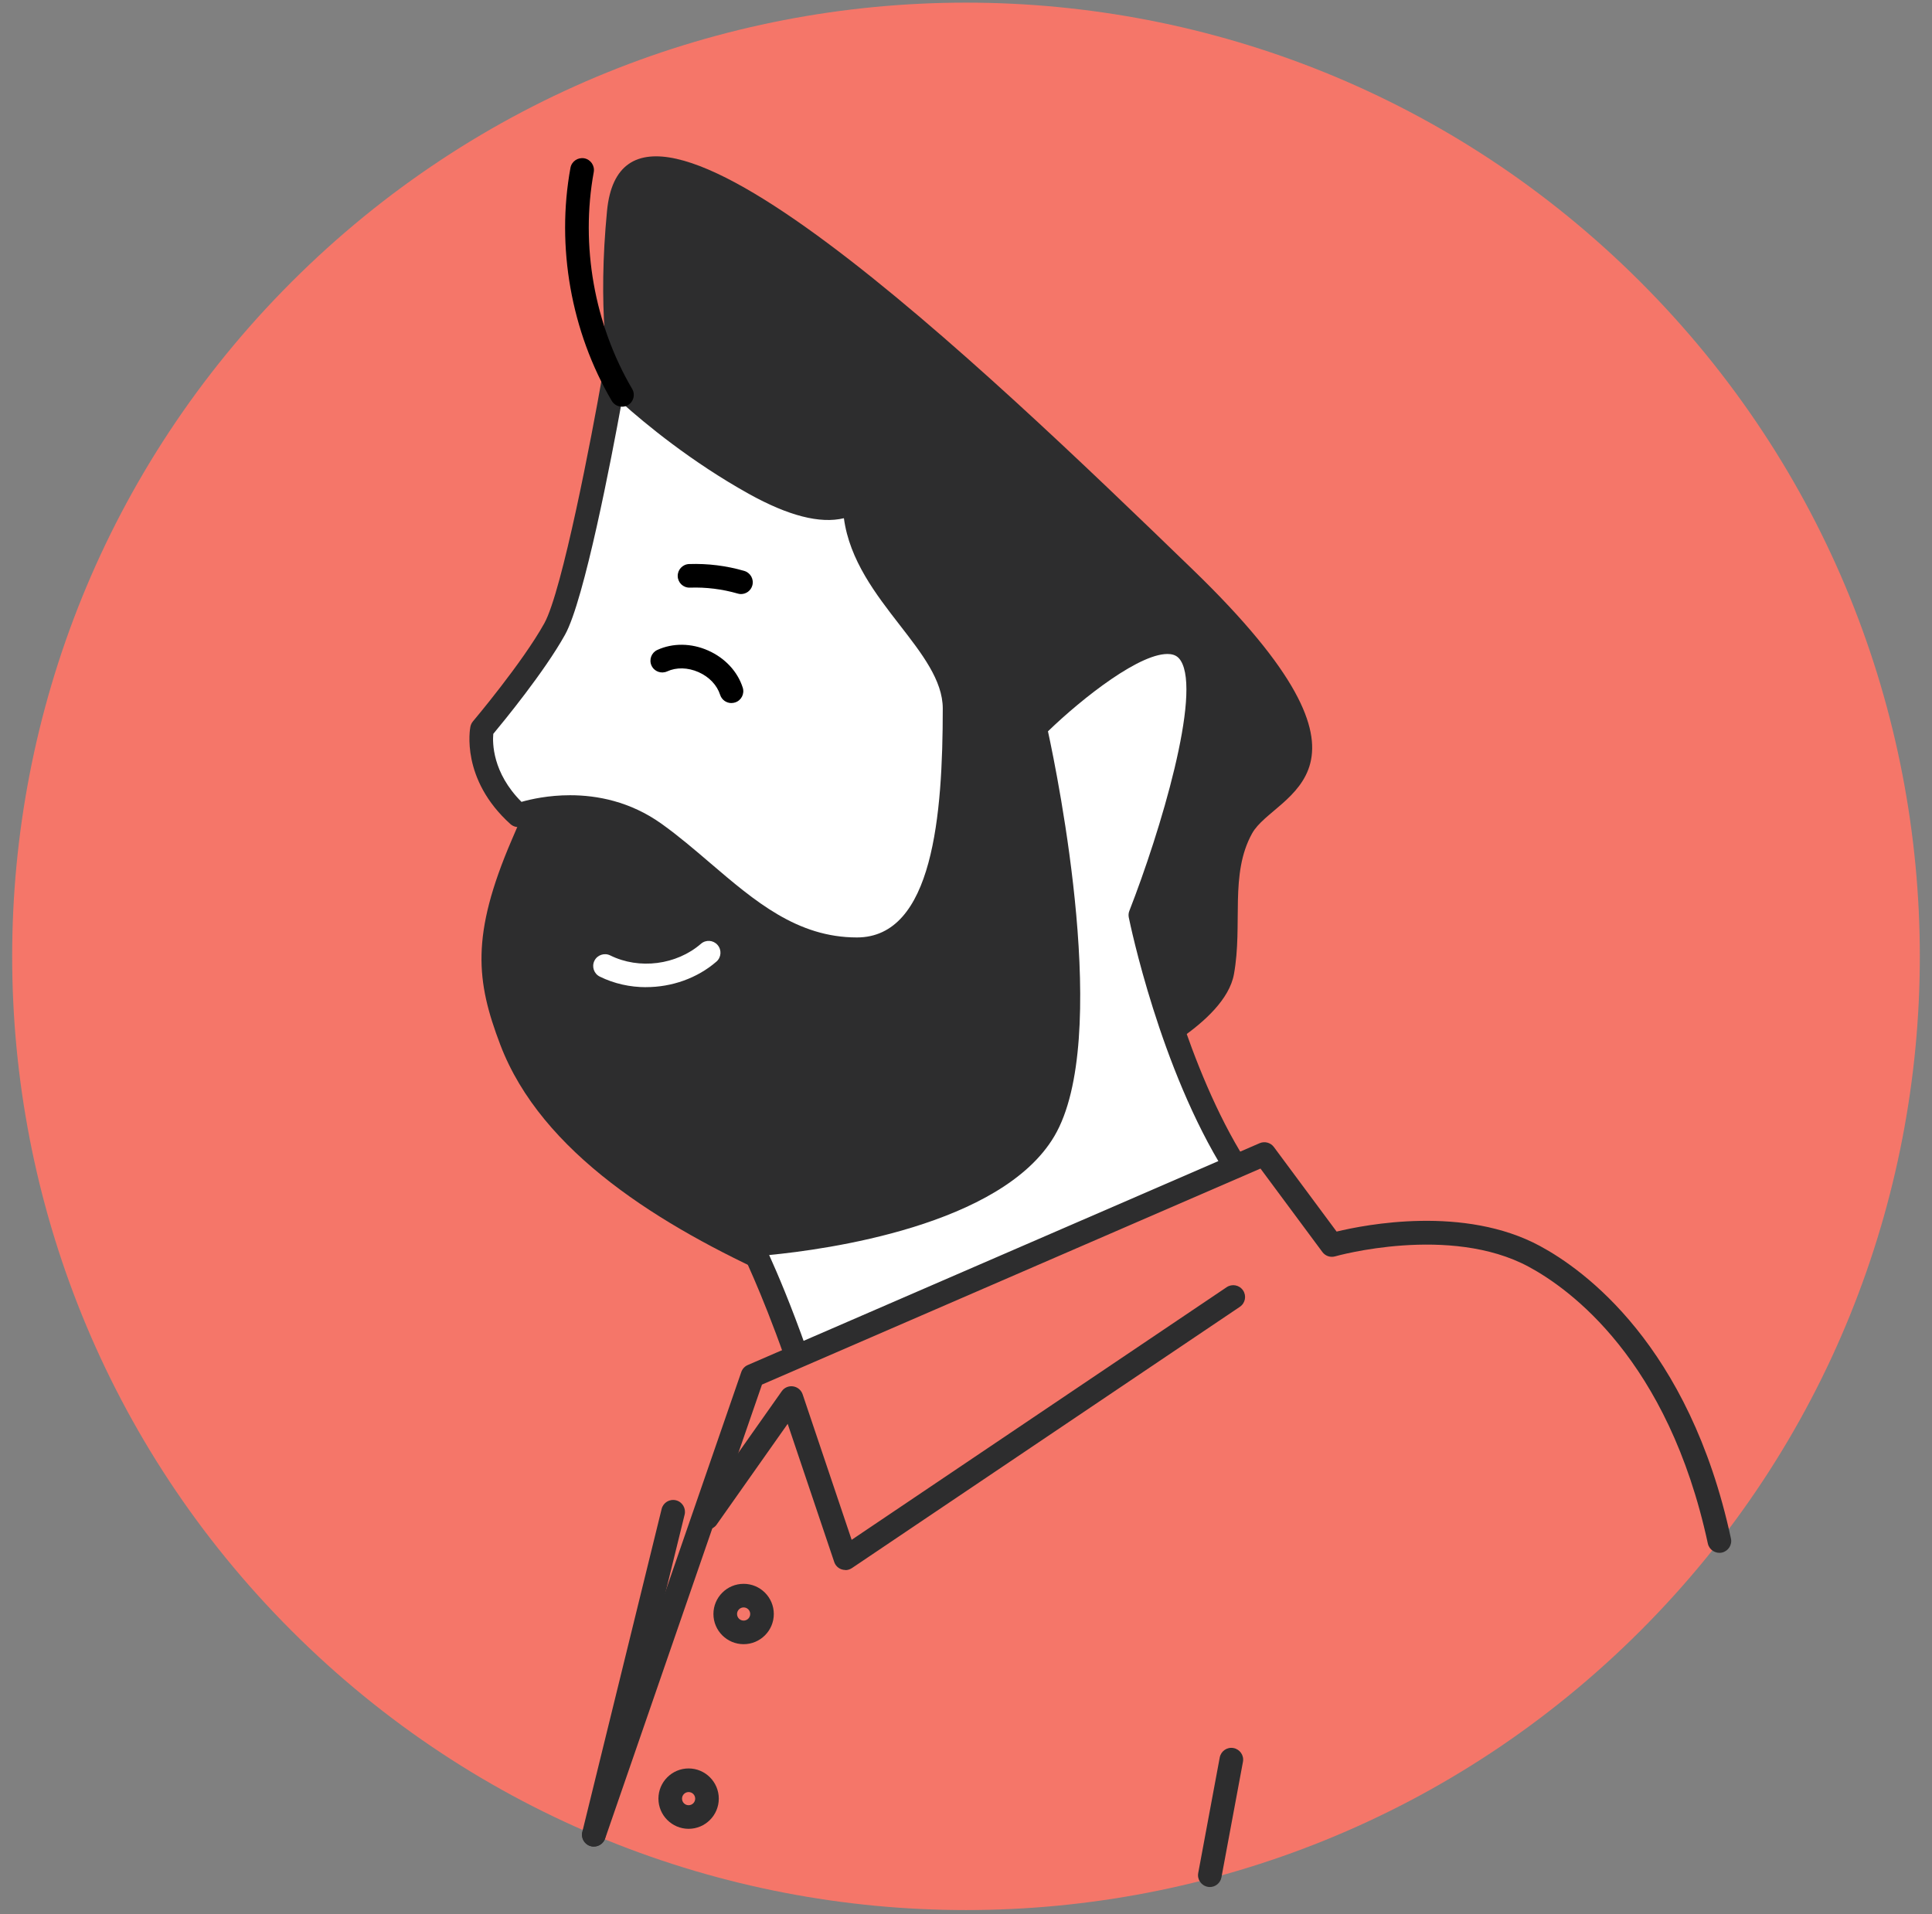 <?xml version="1.0" encoding="UTF-8"?> <svg xmlns="http://www.w3.org/2000/svg" width="111" height="110" viewBox="0 0 111 110" fill="none"><rect x="0" y="0" width="111" height="110" fill="#808080" stroke="none"/><path d="M94.25 93.702C115.651 72.301 115.651 37.603 94.25 16.202C72.849 -5.199 38.151 -5.199 16.75 16.202C-4.651 37.603 -4.651 72.301 16.75 93.702C38.151 115.103 72.849 115.103 94.25 93.702Z" fill="#F57669"></path><path d="M37.219 44.242C34.491 42.158 31.889 43.651 31.864 43.667L31.721 43.426C31.749 43.41 34.51 41.815 37.391 44.02L37.222 44.242H37.219Z" fill="#F57669"></path><path d="M34.907 46.001C34.907 46.576 34.44 47.046 33.862 47.046C33.284 47.046 32.817 46.579 32.817 46.001C32.817 45.423 33.284 44.956 33.862 44.956C34.44 44.956 34.907 45.423 34.907 46.001Z" fill="#2D2D2E"></path><path d="M65.151 61.2C65.151 61.2 70.373 58.85 70.894 55.978C71.415 53.107 70.634 50.236 71.939 47.885C73.245 45.535 80.683 44.493 68.547 32.747C56.407 21.001 35.917 1.295 34.875 12.126C33.83 22.957 36.831 27.265 36.962 28.964C37.092 30.66 31.74 42.797 29.393 48.279C27.042 53.761 27.357 56.385 28.741 60.025C31.105 66.247 38.007 70.465 44.664 73.467C51.322 76.469 63.589 68.379 65.155 61.2H65.151Z" fill="#2D2D2E"></path><path d="M29.783 46.843C29.783 46.843 33.96 45.277 37.613 47.888C41.266 50.499 44.27 54.546 49.229 54.546C54.187 54.546 54.841 47.259 54.841 40.713C54.841 36.797 49.098 33.801 49.098 28.837C49.098 28.576 48.053 30.403 43.356 27.792C38.658 25.181 35.262 21.789 35.262 21.789C35.262 21.789 33.175 33.795 31.87 36.145C30.565 38.496 27.693 41.888 27.693 41.888C27.693 41.888 27.172 44.499 29.78 46.846L29.783 46.843Z" fill="white"></path><path d="M49.229 55.222C45.3 55.222 42.565 52.885 39.919 50.62C39.042 49.87 38.137 49.095 37.219 48.441C33.916 46.081 30.06 47.466 30.018 47.482C29.78 47.571 29.513 47.52 29.326 47.352C26.461 44.772 27.001 41.876 27.026 41.755C27.049 41.644 27.099 41.539 27.172 41.45C27.201 41.415 30.015 38.08 31.273 35.815C32.299 33.97 34.014 24.981 34.592 21.671C34.637 21.42 34.815 21.217 35.056 21.141C35.297 21.064 35.561 21.128 35.742 21.306C35.774 21.341 39.128 24.666 43.683 27.198C44.995 27.925 47.38 29.034 48.628 28.278C48.733 28.214 49.06 28.017 49.419 28.218C49.632 28.338 49.775 28.589 49.775 28.834C49.775 31.232 51.293 33.188 52.761 35.081C54.181 36.911 55.518 38.639 55.518 40.713C55.518 47.469 54.803 55.226 49.225 55.226L49.229 55.222ZM32.753 45.694C34.3 45.694 36.203 46.046 38.01 47.336C38.979 48.028 39.906 48.822 40.805 49.591C43.378 51.789 45.805 53.866 49.232 53.866C53.606 53.866 54.165 46.837 54.165 40.71C54.165 39.099 52.964 37.553 51.69 35.91C50.331 34.157 48.809 32.197 48.485 29.777C47.113 30.107 45.29 29.637 43.029 28.38C39.703 26.531 37.044 24.326 35.713 23.132C35.139 26.29 33.569 34.484 32.464 36.469C31.286 38.591 28.922 41.469 28.341 42.168C28.294 42.682 28.287 44.398 29.961 46.075C30.498 45.922 31.511 45.694 32.753 45.694Z" fill="#2D2D2E"></path><path d="M35.733 23.367C35.501 23.367 35.272 23.246 35.148 23.034C32.813 19.06 31.946 14.178 32.775 9.642C32.842 9.274 33.198 9.032 33.566 9.096C33.935 9.163 34.179 9.518 34.113 9.887C33.341 14.105 34.148 18.647 36.32 22.348C36.511 22.672 36.403 23.088 36.079 23.278C35.971 23.342 35.853 23.37 35.736 23.37L35.733 23.367Z" fill="black"></path><path d="M37.124 56.724C36.203 56.724 35.285 56.524 34.459 56.115C34.122 55.95 33.986 55.54 34.151 55.206C34.316 54.87 34.726 54.733 35.059 54.898C36.724 55.724 38.867 55.448 40.271 54.231C40.554 53.983 40.983 54.015 41.227 54.298C41.472 54.581 41.444 55.009 41.161 55.254C40.052 56.216 38.585 56.721 37.12 56.721L37.124 56.724Z" fill="white"></path><path d="M63.617 46.653C63.255 46.653 62.953 46.367 62.941 46.001C62.852 43.857 63.77 41.745 65.393 40.348C65.679 40.103 66.108 40.135 66.349 40.421C66.593 40.703 66.562 41.132 66.276 41.377C64.983 42.488 64.224 44.239 64.294 45.944C64.31 46.319 64.017 46.633 63.643 46.649C63.633 46.649 63.624 46.649 63.614 46.649L63.617 46.653Z" fill="black"></path><path d="M42.022 40.398C41.733 40.398 41.466 40.214 41.374 39.925C41.196 39.366 40.742 38.89 40.132 38.62C39.519 38.35 38.861 38.334 38.331 38.578C37.991 38.734 37.587 38.585 37.432 38.245C37.276 37.905 37.425 37.502 37.765 37.346C38.651 36.939 39.716 36.949 40.684 37.378C41.653 37.807 42.377 38.585 42.673 39.512C42.787 39.868 42.59 40.252 42.231 40.364C42.161 40.386 42.095 40.395 42.025 40.395L42.022 40.398Z" fill="black"></path><path d="M42.571 34.135C42.508 34.135 42.444 34.125 42.384 34.106C41.491 33.849 40.567 33.734 39.639 33.766C39.258 33.779 38.95 33.487 38.937 33.112C38.925 32.737 39.217 32.423 39.592 32.41C40.665 32.375 41.729 32.505 42.758 32.804C43.117 32.909 43.327 33.283 43.222 33.646C43.136 33.944 42.867 34.135 42.571 34.135Z" fill="black"></path><path d="M70.977 67.013C67.241 61.067 65.523 52.58 65.523 52.58C65.523 52.58 70.256 40.481 68.417 37.591C66.574 34.697 59.475 41.799 59.475 41.799C59.475 41.799 63.42 59.155 60.003 64.942C56.585 70.729 43.171 71.517 43.171 71.517C43.171 71.517 44.324 73.82 45.719 77.768L70.977 67.013Z" fill="white"></path><path d="M45.716 78.444C45.436 78.444 45.176 78.269 45.077 77.99C43.715 74.134 42.574 71.838 42.562 71.815C42.46 71.612 42.466 71.371 42.581 71.174C42.695 70.977 42.901 70.85 43.127 70.837C43.257 70.827 56.22 70.002 59.415 64.596C62.658 59.107 58.85 42.12 58.812 41.949C58.761 41.72 58.827 41.481 58.992 41.32C59.545 40.767 64.497 35.926 67.384 36.234C68.067 36.31 68.62 36.654 68.985 37.225C70.878 40.202 66.971 50.702 66.225 52.637C66.504 53.92 68.229 61.372 71.549 66.654C71.749 66.971 71.653 67.391 71.336 67.591C71.018 67.791 70.599 67.696 70.399 67.378C66.641 61.397 64.926 53.069 64.853 52.719C64.827 52.592 64.837 52.459 64.885 52.338C66.666 47.783 69.042 39.855 67.835 37.959C67.692 37.733 67.505 37.619 67.232 37.587C65.615 37.406 62.181 40.113 60.209 42.022C60.781 44.655 63.849 59.748 60.574 65.288C57.535 70.434 47.431 71.802 44.191 72.114C44.655 73.137 45.449 74.995 46.348 77.542C46.471 77.895 46.287 78.282 45.935 78.409C45.862 78.435 45.782 78.447 45.709 78.447L45.716 78.444Z" fill="#2D2D2E"></path><path d="M34.122 106.107C34.049 106.107 33.973 106.094 33.9 106.069C33.544 105.945 33.357 105.56 33.48 105.205L42.59 78.835C42.654 78.654 42.787 78.511 42.962 78.435L72.371 65.688C72.66 65.564 73 65.653 73.188 65.907L76.793 70.767C78.447 70.367 84.13 69.249 88.478 71.596C90.978 72.943 97.051 77.278 99.449 88.405C99.528 88.77 99.293 89.132 98.928 89.212C98.56 89.288 98.201 89.056 98.121 88.691C95.844 78.117 90.168 74.048 87.833 72.79C83.294 70.341 76.773 72.171 76.71 72.19C76.437 72.269 76.145 72.171 75.976 71.942L72.419 67.146L43.778 79.559L34.767 105.646C34.668 105.926 34.408 106.103 34.125 106.103L34.122 106.107Z" fill="#2D2D2E"></path><path d="M48.574 90.212C48.501 90.212 48.428 90.2 48.355 90.177C48.155 90.111 47.996 89.952 47.929 89.752L45.255 81.814L41.173 87.605C40.958 87.91 40.535 87.983 40.227 87.77C39.922 87.554 39.846 87.131 40.062 86.823L44.915 79.94C45.061 79.731 45.315 79.623 45.566 79.661C45.82 79.699 46.03 79.874 46.113 80.115L48.93 88.478L70.475 73.963C70.786 73.753 71.209 73.835 71.418 74.147C71.628 74.458 71.545 74.88 71.234 75.09L48.949 90.101C48.835 90.177 48.705 90.219 48.571 90.219L48.574 90.212Z" fill="#2D2D2E"></path><path d="M69.509 108.429C69.468 108.429 69.427 108.425 69.385 108.416C69.017 108.346 68.772 107.993 68.842 107.625L70.078 100.986C70.148 100.618 70.497 100.373 70.869 100.443C71.237 100.513 71.482 100.866 71.412 101.234L70.176 107.873C70.116 108.2 69.83 108.429 69.509 108.429Z" fill="#2D2D2E"></path><path d="M42.724 94.475C41.767 94.475 40.989 93.697 40.989 92.741C40.989 91.785 41.767 91.007 42.724 91.007C43.68 91.007 44.458 91.785 44.458 92.741C44.458 93.697 43.68 94.475 42.724 94.475ZM42.724 92.363C42.517 92.363 42.346 92.531 42.346 92.741C42.346 92.95 42.514 93.119 42.724 93.119C42.933 93.119 43.102 92.95 43.102 92.741C43.102 92.531 42.933 92.363 42.724 92.363Z" fill="#2D2D2E"></path><path d="M39.563 105.084C38.607 105.084 37.829 104.306 37.829 103.35C37.829 102.394 38.607 101.615 39.563 101.615C40.519 101.615 41.297 102.394 41.297 103.35C41.297 104.306 40.519 105.084 39.563 105.084ZM39.563 102.972C39.357 102.972 39.185 103.14 39.185 103.35C39.185 103.559 39.353 103.728 39.563 103.728C39.773 103.728 39.941 103.559 39.941 103.35C39.941 103.14 39.773 102.972 39.563 102.972Z" fill="#2D2D2E"></path><path d="M34.113 106.103C34.059 106.103 34.005 106.097 33.951 106.084C33.585 105.995 33.363 105.627 33.455 105.262L38.013 86.706C38.102 86.341 38.467 86.118 38.836 86.207C39.201 86.296 39.423 86.665 39.334 87.03L34.776 105.586C34.7 105.894 34.424 106.103 34.119 106.103H34.113Z" fill="#2D2D2E"></path></svg> 